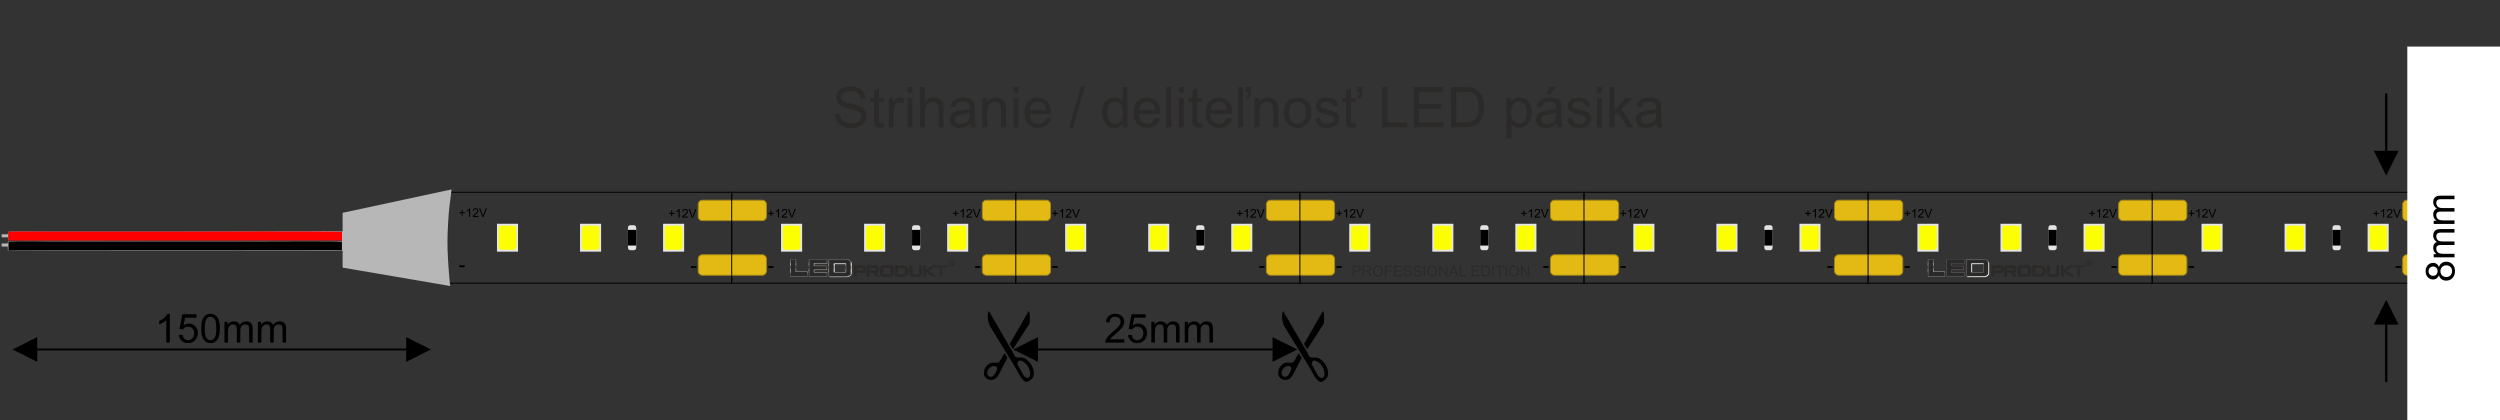 <svg xmlns="http://www.w3.org/2000/svg" xmlns:xlink="http://www.w3.org/1999/xlink" width="831.496" height="139.843" viewBox="0 0 22000 3700" shape-rendering="geometricPrecision" image-rendering="optimizeQuality" fill-rule="evenodd" xmlns:v="https://vecta.io/nano"><rect x="0" y="0" width="22000" height="3700" fill="#333333" stroke="none"/><style><![CDATA[.W{stroke-miterlimit:22.926}.X{stroke-width:8.47}.Y{stroke:#e6e6e6}.Z{stroke-width:25.4}.a{fill:#e6e6e6}.b{fill:#fbff00}.c{fill-rule:nonzero}.d{stroke:#a38715}.e{fill:#e3ba14}.f{fill:#2b2a29}.g{stroke:#000}.h{fill:none}.i{fill:#e3e3e3}.j{fill:#fefefe}]]></style><defs><linearGradient id="A" x1="50.002%" y1="99.978%" x2="50.002%" y2="0%"><stop offset="0" stop-color="#5b5e5f"/><stop offset=".129" stop-color="#2d2b29"/><stop offset=".361" stop-color="#fefefe"/><stop offset=".541" stop-color="#252422"/><stop offset=".702" stop-color="#fefefe"/><stop offset=".878" stop-color="#5b5e5f"/></linearGradient><linearGradient id="B" xlink:href="#A" x1="50.041%" y1="100.006%" x2="50.041%" y2="0.008%"/><linearGradient id="C" xlink:href="#A" x1="49.994%" y1="99.934%" x2="49.994%"/><path id="D" d="M8983.84 3173.82c41.27 9.25 83.48 67.23 81.88 117-.66 20.57-7.9 39.04-31 33.77-16.7-3.8-25.95-18.64-33.47-32.1l-35.5-64c-2.43-4.46-10.26-17.1-11.6-21.14-2.2-6.6 2.07-20.45 5.22-25.72 5.25-8.8 11.7-10.67 24.5-7.8zm48.7 186.83c16.32 0 35.37-15.76 45.24-25.67 15.37-15.42 20.37-26.42 20.37-51.6 0-17.38-5.18-37.73-10.6-49.74-12.26-27.26-29.87-50.6-53.22-69.53-51.72-41.95-91.2 8.55-111.27-42.2-5.52-13.94-6.64-16.08-14.42-28.98-5.42-9-10.55-18.24-15.87-27.52l-111.12-191.56-63.8-109.76c-2.62-4.8-4.96-8.72-7.77-13.4-2.1-3.5-6.9-10.93-7.74-14.48l-8.04 21.6c-6.84 34.12 1.1 66.2 11.36 96.8.96 2.9 1.95 7.66 3.2 10.57 1.04 2.44 3.76 6.16 5.6 9.22l43.8 71.57 32.58 53.15c4.05 6.16 6.93 11.63 10.8 17.77l43.93 71.42c17.7 29.74 35.6 59.4 54.7 88.17 3.73 5.62 7.15 11.74 10.78 17.8 3.73 6.22 6.9 11.97 10.43 18.15l42.07 73.28c3.74 6.22 6.56 11.87 10.34 18.24 2.1 3.54 2.8 5.24 5.1 8.66l11.67 16.9c6.14 7.84 13.44 16.17 21.3 22.1 4.56 3.43 13.4 9.05 20.6 9.05z"/><path id="E" d="M8914 3071.72c3.03-2.2 21.85-32.77 24.56-36.83l12.06-18.63 78.73-121.3c6.3-9.5 27.67-40.56 30.06-48.26 5.5-17.75 2.75-36.15 2.76-56.5.01-10.96.22-19.85-1.2-29.5-.94-6.33-4.8-19.36-7.26-24.5-3.9 2.87-54.4 93.55-60.77 104.33l-96.55 168.03c-12.6 23.05-13.92 12.22 4.32 42.57 2.8 4.63 10.18 18.27 13.3 20.56z"/><path id="F" d="M8689.12 3291c-6.47-27.1 15-51.8 28.56-61.03 17.65-12 59.13-15.9 56.43 15.2-1 11.4-7.6 24-12.16 33.3-5.73 11.72-10.65 19.63-18.3 27.18-22.26 21.94-49.33 7.04-54.52-14.66zm32.26 52.73c27.6 0 42.84-11.84 57.46-31.44 12.1-16.2 20.3-35.07 29.67-53.94l14.1-27.16c2.54-5.14 4.52-7.92 7.06-13.05l7.04-14.13 28.6-55.02c-4.36-6.5-8.3-13.34-12.5-20.3l-6.5-10.43c-2.17-3.6-4.12-7.13-6.4-10.53-3.43 2.5-13.48 21.83-16.48 26.9-10.65 18-20.4 43.6-34.77 53.07-5.24 3.46-9.12 4.76-17.54 4.73-17.66-.04-38.65-5.56-57.87 3.47-9.35 4.4-19.35 10.65-26.57 17.87-2.4 2.4-2.7 3.32-4.8 5.8-19.95 23.74-22.95 39-22.95 70.18 0 22.02 16.4 41.37 37.47 49.3 6.35 2.4 16.76 4.67 24.97 4.67z"/><path id="G" d="M3939.05 1691.9h2500v800h-2500z"/><path id="H" d="M5547.15 1981.9h30.43c11.63 0 21.14 9.5 21.14 21.14v177.72c0 11.63-9.5 21.14-21.14 21.14h-30.43c-11.63 0-21.14-9.5-21.14-21.14v-177.72c0-11.63 9.5-21.14 21.14-21.14z"/><path id="I" d="M6181.2 1761.85h526.06c20.34 0 36.97 16.63 36.97 36.97v106.06c0 20.34-16.63 36.97-36.97 36.97H6181.2c-20.34 0-36.97-16.63-36.97-36.97v-106.06c0-20.34 16.63-36.97 36.97-36.97z"/><path id="J" d="M6780.42 1902.7v-20.74h-20.63v-8.68h20.63v-20.63h8.8v20.63h20.63v8.68h-20.63v20.74h-8.8zm74.6 12.28h-9.3v-59.3c-2.24 2.15-5.2 4.3-8.82 6.42-3.64 2.13-6.92 3.74-9.8 4.8v-9c5.2-2.43 9.75-5.4 13.65-8.9 3.9-3.47 6.67-6.84 8.3-10.12h6v76.1zm72.72-8.9v8.9h-50.16a16.57 16.57 0 0 1 1.09-6.47c1.3-3.4 3.35-6.78 6.2-10.07 2.84-3.3 6.9-7.1 12.17-11.43 8.2-6.76 13.78-12.1 16.7-16.06 2.93-3.95 4.4-7.7 4.4-11.2 0-3.7-1.32-6.8-3.97-9.33-2.64-2.53-6.1-3.8-10.35-3.8-4.5 0-8.1 1.34-10.8 4.03-2.7 2.66-4.05 6.36-4.1 11.1l-9.52-.95c.65-7.13 3.12-12.56 7.4-16.3 4.28-3.74 10.02-5.6 17.23-5.6 7.27 0 13.04 2 17.27 6.05 4.25 4.04 6.37 9.05 6.37 15 0 3.03-.62 6-1.87 8.94-1.24 2.95-3.3 6.03-6.18 9.28-2.9 3.23-7.67 7.7-14.34 13.33-5.6 4.7-9.2 7.87-10.77 9.55-1.6 1.67-2.9 3.35-3.94 5.04h37.2zm35.37 8.9l-29.28-75.77h10.86l19.7 55.06c1.57 4.4 2.9 8.54 3.97 12.4 1.16-4.14 2.52-8.27 4.07-12.4l20.43-55.06h10.23l-29.55 75.77h-10.42z"/><path id="K" d="M6080.7 2357.17v-15.53h47.98v15.53z"/><path id="L" d="M5847.8 1981.9h160v220h-160z"/><path id="M" d="M5141.75 1985.7h110.36c12.14 0 22.06 9.92 22.06 22.05v168.3c0 12.15-9.92 22.07-22.06 22.07h-110.36c-12.14 0-22.06-9.92-22.06-22.07v-168.3c0-12.13 9.92-22.05 22.06-22.05z"/><path id="N" d="M8681.2 1761.85h526.06c20.34 0 36.97 16.63 36.97 36.97v106.06c0 20.34-16.63 36.97-36.97 36.97H8681.2c-20.34 0-36.97-16.63-36.97-36.97v-106.06c0-20.34 16.63-36.97 36.97-36.97z"/><path id="O" d="M11181.2 1761.85h526.06c20.34 0 36.97 16.63 36.97 36.97v106.06c0 20.34-16.63 36.97-36.97 36.97h-526.06c-20.34 0-36.97-16.63-36.97-36.97v-106.06c0-20.34 16.63-36.97 36.97-36.97z"/><path id="P" d="M6957.6 2431.68h145.34l.23-38.4h-99.8l-.23-111h-45.53z"/><path id="Q" d="M7271.84 2378.44c-.02.02-.04.03-.04.03s.02-.01.04-.03z"/><path id="R" d="M7344.48 2328.4c0-2.2 1.78-3.97 3.97-3.97h99.64c2.2 0 3.97 1.78 3.97 3.97v71.46c0 2.2-1.78 3.97-3.97 3.97h-99.64c-2.2 0-3.97-1.78-3.97-3.97v-71.46zm111.5 110.32c9.62-1.75 18.13-4.23 25.65-10.24 7.5-6 10.37-10.84 12.96-20.43v-87.84c0-8.42-3.76-15.64-11.27-21.65-7.52-6-16.63-9-27.34-9h-154v149.17h154z"/><path id="S" d="M7448.9 2282.46h-154v149.17h154c10.7 0 19.82-3 27.33-9h0c7.47-5.97 11.23-13.14 11.27-21.5h0v-88.14c-.04-8.36-3.8-15.53-11.27-21.5h0c-7.5-6-16.63-9.02-27.33-9.02zm-111.5 110.32v-71.46a3.96 3.96 0 0 1 3.96-3.97h99.65a3.96 3.96 0 0 1 3.96 3.97h0v71.46c0 2.2-1.77 3.97-3.96 3.97h0-99.65c-2.2 0-3.96-1.78-3.96-3.97z"/><path id="T" d="M7540.62 2382.1h59.15v-22.74h-59.15v22.74zm-22.46-43.35h82.77c5.9 0 10.97 1.93 15.22 5.8 4.25 3.85 6.38 8.5 6.38 13.9v24.73c0 5.4-2.13 10.04-6.38 13.9-4.25 3.85-9.33 5.78-15.22 5.78l-60.3.14c.3 0 .44.26.44.8-.2 0-.34-.04-.44-.13v30.7h-22.46v-95.6z"/><path id="U" d="M7651.3 2382.1h59.47v-22.74h-59.47v22.74zm82.36-23.67v24.73c0 5.4-2.14 10.04-6.42 13.9-4.27 3.85-9.38 5.78-15.3 5.78h-1.02l30.18 31.5h-30.77l-29-31.5-30.03.14c.3 0 .43.26.43.8-.2 0-.34-.04-.43-.13v30.7h-22.6v-95.6h83.24c5.92 0 11.03 1.93 15.3 5.8 4.28 3.85 6.42 8.5 6.42 13.9z"/><path id="V" d="M7772.36 2413.6h67.2v-54.25h-67.2v54.25zm-1.15-75h69.82c6.7 0 12.43 1.93 17.2 5.78 4.78 3.86 7.17 8.5 7.17 13.9v56.38c0 5.4-2.4 10.03-7.17 13.9-4.77 3.86-10.5 5.78-17.2 5.78h-69.82c-6.8 0-12.57-1.9-17.3-5.7s-7.08-8.47-7.08-13.96v-56.38c0-5.5 2.36-10.15 7.08-13.96s10.48-5.72 17.3-5.72z"/><path id="W" d="M7900.32 2359.67v54.25h49.62s21.12-6.05 21.12-29.8-21.12-24.45-21.12-24.45h-49.62zm-22.86-20.74h72.63c6.1 0 45.2 4.63 45.2 47.05 0 49.65-39.25 48.68-45.34 48.68h-72.48v-95.73z"/><path id="X" d="M8028.34 2338.62v75h60.55v-75h23.3v76.06c0 5.4-2.15 10.03-6.45 13.9s-9.47 5.78-15.5 5.78h-62.9c-6.14 0-11.33-1.9-15.6-5.7-4.25-3.8-6.38-8.47-6.38-13.96v-76.06h23z"/><path id="Y" d="M8203.17 2338h32.9l-63.33 45.4 70.12 50.34h-36.4l-56.98-41.3v41.3h-21.36V2338h21.36v40.47z"/><path id="Z" d="M7537.54 2379.66h59.15v-22.74h-59.15v22.74zm-22.47-43.35h82.77c5.9 0 10.97 1.93 15.23 5.78 4.25 3.86 6.37 8.5 6.37 13.9v24.73c0 5.4-2.12 10.04-6.37 13.9-4.26 3.85-9.33 5.78-15.23 5.78l-60.3.13c.3 0 .44.27.44.8-.2 0-.34-.04-.44-.13v30.7h-22.47v-95.6z"/><path id="a" d="M7649.44 2379.66h59.47v-22.74h-59.47v22.74zm82.36-23.67v24.73c0 5.4-2.14 10.04-6.42 13.9-4.28 3.85-9.38 5.78-15.3 5.78h-1.02l30.18 31.5h-30.77l-29-31.5-30.02.13c.3 0 .43.27.43.8-.2 0-.34-.04-.43-.13v30.7h-22.6v-95.6h83.24c5.92 0 11.02 1.93 15.3 5.78 4.28 3.86 6.42 8.5 6.42 13.9z"/><path id="b" d="M7769.28 2411.17h67.18v-54.25h-67.18v54.25zm-1.16-75h69.82c6.7 0 12.44 1.93 17.2 5.78 4.78 3.86 7.16 8.5 7.16 13.9v56.37c0 5.4-2.38 10.04-7.16 13.9-4.77 3.85-10.5 5.78-17.2 5.78h-69.82c-6.8 0-12.57-1.9-17.3-5.7s-7.08-8.47-7.08-13.97v-56.37c0-5.5 2.36-10.15 7.08-13.97 4.72-3.8 10.5-5.7 17.3-5.7z"/><path id="c" d="M8025.88 2336.18v75h60.54v-75h23.3v76.05c0 5.4-2.16 10.04-6.46 13.9-4.3 3.85-9.47 5.78-15.5 5.78h-62.9c-6.14 0-11.33-1.9-15.58-5.7-4.26-3.82-6.38-8.47-6.38-13.97v-76.05h23z"/><path id="d" d="M8233.6 2336.18h-32.9l-53.68 40.47v-40.47h-21.37v95.73h21.37v-41.28l56.97 41.28h36.4l-70.12-50.33 54.6-39.15-.07 11.4h45.5v78.07h20.75v-78.07h44.07l.05-17.66z"/><path id="e" d="M8369.33 2311.88h5.65c1.7 0 2.97-.4 3.83-1.16.85-.77 1.28-1.85 1.28-3.23 0-1.4-.43-2.47-1.3-3.26-.86-.8-2.13-1.18-3.8-1.18h-5.65v8.83zm4.84 5.94h-4.84v11.34h-8.92v-32.05h14.57c4.4 0 7.82.84 10.3 2.52 2.47 1.7 3.7 4.07 3.7 7.15 0 2.23-.52 4.08-1.56 5.54-1.05 1.47-2.68 2.66-4.9 3.57l4.65 13.55-9.56.33-3.45-11.95z"/><path id="f" d="M8373.63 2336.85c-13.8 0-25-11.18-25-24.98s11.2-24.98 25-24.98c13.8 0 24.98 11.18 24.98 24.98s-11.2 24.98-24.98 24.98zm0-56.75c-17.55 0-31.77 14.22-31.77 31.77s14.22 31.77 31.77 31.77c17.54 0 31.77-14.22 31.77-31.77s-14.23-31.77-31.77-31.77z"/></defs><use xlink:href="#D"/><use xlink:href="#E"/><use xlink:href="#F"/><use xlink:href="#D" x="2589.54"/><use xlink:href="#E" x="2589.53"/><use xlink:href="#F" x="2589.54"/><g class="c"><path d="M8916.14 3075.36l217.7-108.8v217.7l-217.7-108.88zm2293.7 8.47h-2087.4v-16.94h2087.38v16.94zm206.3-8.47l-217.7 108.88v-217.7l217.7 108.8zm-1522.62-89.92v29.63h-167.2c-.23-7.47 1-14.64 3.65-21.58 4.3-11.35 11.17-22.58 20.63-33.57 9.47-11 23-23.7 40.57-38.1 27.34-22.52 45.92-40.33 55.62-53.5 9.76-13.17 14.64-25.64 14.64-37.4 0-12.28-4.4-22.63-13.23-31.1-8.82-8.4-20.34-12.64-34.5-12.64-15 0-27 4.47-35.98 13.4-9 8.87-13.53 21.22-13.64 37.04l-31.75-3.18c2.17-23.75 10.4-41.86 24.63-54.32 14.3-12.47 33.4-18.7 57.45-18.7 24.22 0 43.44 6.7 57.56 20.17 14.17 13.46 21.22 30.16 21.22 50.03 0 10.1-2.06 20.05-6.23 29.8-4.12 9.82-11 20.1-20.58 30.92-9.64 10.76-25.58 25.64-47.8 44.45-18.64 15.64-30.63 26.23-35.92 31.8-5.3 5.6-9.65 11.17-13.12 16.82h124zm33.58-36.7l32.45-2.47c2.4 15.82 8 27.7 16.7 35.7 8.7 7.94 19.34 11.93 31.87 11.93 15.1 0 27.75-5.64 38.04-16.87 10.23-11.3 15.34-26.22 15.34-44.8 0-17.7-4.88-31.63-14.7-41.86s-22.8-15.35-38.98-15.35c-10.05 0-19.05 2.3-27.04 6.88-7.94 4.6-14.17 10.52-18.76 17.8l-29.28-4.23 24.34-129.82h125.24v29.63h-100.5l-13.46 68.15c15.1-10.64 31-15.94 47.57-15.94 21.98 0 40.56 7.65 55.67 22.93 15.1 15.3 22.7 34.93 22.7 58.92 0 22.87-6.64 42.62-19.93 59.26-16.17 20.46-38.28 30.7-66.26 30.7-22.93 0-41.63-6.46-56.15-19.34-14.53-12.88-22.82-29.93-24.87-51.2zm204.66 66.32v-183.1h27.87v25.87c5.7-8.93 13.35-16.17 22.87-21.58 9.53-5.46 20.35-8.17 32.52-8.17 13.52 0 24.63 2.82 33.27 8.4 8.65 5.64 14.76 13.46 18.3 23.58 14.58-21.35 33.45-32 56.74-32 18.22 0 32.28 5 42.04 15.05 9.8 10.06 14.75 25.52 14.75 46.4v125.53h-31.04V2899.8c0-12.35-1.06-21.28-3.06-26.75s-5.64-9.82-11-13.17c-5.3-3.35-11.53-5-18.64-5-12.94 0-23.64 4.3-32.16 12.82-8.53 8.58-12.76 22.28-12.76 41.1v106.24h-31.04v-118.82c0-13.76-2.53-24.1-7.6-31-5.05-6.88-13.35-10.35-24.8-10.35-8.7 0-16.76 2.3-24.16 6.88-7.4 4.6-12.76 11.3-16.1 20.17-3.3 8.82-4.94 21.58-4.94 38.2v94.9h-31.05zm293.86 0v-183.1h27.87v25.87c5.7-8.93 13.35-16.17 22.87-21.58 9.53-5.46 20.35-8.17 32.52-8.17 13.52 0 24.63 2.82 33.27 8.4 8.65 5.64 14.76 13.46 18.3 23.58 14.58-21.35 33.45-32 56.74-32 18.22 0 32.28 5 42.04 15.05 9.8 10.06 14.75 25.52 14.75 46.4v125.53h-31.04V2899.8c0-12.35-1.06-21.28-3.06-26.75s-5.64-9.82-11-13.17c-5.3-3.35-11.53-5-18.64-5-12.94 0-23.64 4.3-32.16 12.82-8.53 8.58-12.76 22.28-12.76 41.1v106.24h-31.04v-118.82c0-13.76-2.53-24.1-7.6-31-5.05-6.88-13.35-10.35-24.8-10.35-8.7 0-16.76 2.3-24.16 6.88-7.4 4.6-12.76 11.3-16.1 20.17-3.3 8.82-4.94 21.58-4.94 38.2v94.9h-31.05zm-10315.34 60.3l217.7-108.8v217.7l-217.7-108.88zm3475.8 8.47H316.6v-16.94h3269.48v16.94zm206.3-8.47l-217.7 108.88v-217.7l217.7 108.8zm-2297.98-60.3h-31.04V2817.4c-7.47 7.17-17.3 14.3-29.4 21.4-12.1 7.12-23.05 12.47-32.7 16v-29.98c17.34-8.1 32.5-18 45.5-29.63 13-11.6 22.22-22.82 27.63-33.75h20v253.64zm79.8-66.32l32.45-2.47c2.4 15.82 8 27.7 16.7 35.7 8.7 7.94 19.34 11.93 31.87 11.93 15.1 0 27.75-5.64 38.04-16.87 10.23-11.3 15.34-26.22 15.34-44.8 0-17.7-4.88-31.63-14.7-41.86s-22.8-15.35-38.98-15.35c-10.05 0-19.05 2.3-27.04 6.88-7.94 4.6-14.17 10.52-18.76 17.8l-29.28-4.23 24.34-129.82h125.24v29.63h-100.5l-13.46 68.15c15.1-10.64 31-15.94 47.57-15.94 21.98 0 40.56 7.65 55.67 22.93 15.1 15.3 22.7 34.93 22.7 58.92 0 22.87-6.64 42.62-19.93 59.26-16.17 20.46-38.28 30.7-66.26 30.7-22.93 0-41.63-6.46-56.15-19.34-14.53-12.88-22.82-29.93-24.87-51.2zm196.2-58.33c0-29.8 3.05-53.9 9.17-72.14 6.17-18.28 15.3-32.33 27.4-42.15 12.05-9.82 27.28-14.7 45.62-14.7 13.52 0 25.4 2.7 35.7 8.17 10.23 5.47 18.7 13.35 25.28 23.64 6.6 10.23 11.76 22.75 15.52 37.5 3.83 14.76 5.7 34.7 5.7 59.67 0 29.64-3.06 53.63-9.12 71.85-6.05 18.3-15.17 32.34-27.28 42.22-12.05 9.87-27.34 14.8-45.8 14.8-24.28 0-43.4-8.64-57.26-25.98-16.64-21.17-24.93-55.45-24.93-102.9zm31.75.12c0 41.57 4.82 69.2 14.52 82.84 9.7 13.7 21.7 20.52 35.92 20.52s26.22-6.88 35.93-20.57c9.7-13.76 14.52-41.34 14.52-82.8 0-41.57-4.82-69.2-14.52-82.84-9.65-13.7-21.76-20.52-36.28-20.52-14.23 0-25.64 6.06-34.16 18.1-10.64 15.34-15.93 43.8-15.93 85.25zm172.9 124.53v-183.1h27.87v25.87c5.7-8.93 13.35-16.17 22.87-21.58 9.53-5.46 20.35-8.17 32.52-8.17 13.52 0 24.63 2.82 33.27 8.4 8.65 5.64 14.76 13.46 18.3 23.58 14.58-21.35 33.45-32 56.74-32 18.22 0 32.28 5 42.04 15.05 9.8 10.06 14.75 25.52 14.75 46.4v125.53h-31.04V2899.8c0-12.35-1.06-21.28-3.06-26.75s-5.64-9.82-11-13.17c-5.3-3.35-11.53-5-18.64-5-12.94 0-23.64 4.3-32.16 12.82-8.53 8.58-12.76 22.28-12.76 41.1v106.24h-31.04v-118.82c0-13.76-2.53-24.1-7.6-31-5.05-6.88-13.35-10.35-24.8-10.35-8.7 0-16.76 2.3-24.16 6.88-7.4 4.6-12.76 11.3-16.1 20.17-3.3 8.82-4.94 21.58-4.94 38.2v94.9h-31.05zm293.86 0v-183.1h27.87v25.87c5.7-8.93 13.35-16.17 22.87-21.58 9.53-5.46 20.35-8.17 32.52-8.17 13.52 0 24.63 2.82 33.27 8.4 8.65 5.64 14.76 13.46 18.3 23.58 14.58-21.35 33.45-32 56.74-32 18.22 0 32.28 5 42.04 15.05 9.8 10.06 14.75 25.52 14.75 46.4v125.53h-31.04V2899.8c0-12.35-1.06-21.28-3.06-26.75s-5.64-9.82-11-13.17c-5.3-3.35-11.53-5-18.64-5-12.94 0-23.64 4.3-32.16 12.82-8.53 8.58-12.76 22.28-12.76 41.1v106.24h-31.04v-118.82c0-13.76-2.53-24.1-7.6-31-5.05-6.88-13.35-10.35-24.8-10.35-8.7 0-16.76 2.3-24.16 6.88-7.4 4.6-12.76 11.3-16.1 20.17-3.3 8.82-4.94 21.58-4.94 38.2v94.9h-31.05zm18729.8-376.3l108.8 217.7h-217.7l108.88-217.7zm-10 723.07V2845.1h20v516.76h-20zm10-1816.82l-108.8-217.7h217.7l-108.88 217.7zm10-723.07v516.76h-20V821.96h20z"/><path d="M7344.75 1006.26l43.95-3.95c2.06 17.78 6.92 32.35 14.57 43.8 7.66 11.36 19.5 20.58 35.56 27.65 16.05 7 34.16 10.54 54.25 10.54 17.86 0 33.58-2.63 47.24-7.98 13.67-5.35 23.8-12.68 30.46-21.98s10.04-19.43 10.04-30.3c0-11.03-3.2-20.66-9.63-28.98-6.42-8.23-17.04-15.14-31.85-20.82-9.47-3.62-30.46-9.4-62.97-17.2-32.52-7.82-55.23-15.14-68.24-22.06-16.87-8.9-29.4-19.92-37.62-33-8.3-13.1-12.43-27.83-12.43-44.04 0-17.95 5.1-34.65 15.23-50.13 10.13-15.56 24.86-27.33 44.37-35.4 19.42-8.07 41.07-12.1 64.86-12.1 26.18 0 49.3 4.2 69.3 12.67 20 8.4 35.4 20.83 46.18 37.3 10.78 16.38 16.54 34.98 17.36 55.73l-44.94 3.45c-2.4-22.3-10.53-39.18-24.45-50.54-13.9-11.44-34.48-17.12-61.65-17.12-28.3 0-48.97 5.2-61.9 15.56-12.92 10.37-19.42 22.88-19.42 37.53 0 12.68 4.6 23.13 13.74 31.36 9.06 8.15 32.52 16.63 70.55 25.2 38.02 8.65 64.12 16.14 78.28 22.56 20.5 9.46 35.72 21.4 45.5 35.97 9.8 14.48 14.66 31.2 14.66 50.13 0 18.85-5.35 36.46-16.14 53.1-10.78 16.63-26.17 29.55-46.34 38.77s-42.8 13.83-68.07 13.83c-31.94 0-58.7-4.7-80.26-14-21.65-9.3-38.52-23.3-50.8-42.06-12.34-18.68-18.76-39.84-19.42-63.46zm433.63 74.82l5.92 38.36c-12.18 2.55-23.13 3.87-32.67 3.87-15.73 0-27.9-2.47-36.63-7.5-8.65-5.02-14.74-11.53-18.28-19.68s-5.27-25.27-5.27-51.36V897.1h-32.1v-33.58h32.1v-63.38l43.47-26.1v89.48h43.46v33.58h-43.46v150.14c0 12.43.74 20.4 2.3 23.95 1.48 3.54 3.95 6.34 7.4 8.48 3.46 2.06 8.4 3.13 14.82 3.13 4.77 0 11.1-.58 18.93-1.73zm42.4 38.77V863.53h39.02v39.26c9.96-18.2 19.18-30.2 27.66-35.97 8.47-5.85 17.78-8.73 27.9-8.73 14.65 0 29.55 4.6 44.7 13.75l-15.48 40.1c-10.53-5.93-21.07-8.9-31.6-8.9-9.46 0-17.94 2.88-25.43 8.56s-12.84 13.58-16.05 23.7c-4.86 15.4-7.25 32.27-7.25 50.63v133.92h-43.46zm164.96-304.23v-49.4h43.46v49.4h-43.46zm0 304.23V863.53h43.46v256.32h-43.46zm109.72 0V766.23h43.46V893.5c20.16-23.63 45.6-35.4 76.38-35.4 18.85 0 35.23 3.7 49.23 11.2 13.9 7.5 23.87 17.78 29.88 30.95s8.97 32.35 8.97 57.37v162.24h-43.46V957.78c0-21.65-4.7-37.46-14-47.34-9.38-9.87-22.55-14.8-39.67-14.8-12.76 0-24.78 3.3-36.05 9.96-11.28 6.67-19.26 15.72-24.12 27.16-4.78 11.36-7.16 27.08-7.16 47.17v139.93h-43.46zm442.1-32.1c-16.13 13.74-31.7 23.37-46.6 29.05s-30.87 8.48-48 8.48c-28.15 0-49.8-6.83-64.94-20.58-15.15-13.66-22.72-31.2-22.72-52.5 0-12.5 2.88-23.95 8.56-34.33 5.76-10.37 13.25-18.6 22.47-24.85 9.3-6.26 19.67-11.03 31.28-14.25 8.56-2.22 21.48-4.36 38.7-6.5 35.06-4.1 61-9.13 77.54-14.9l.24-11.27c0-17.62-4.1-30.05-12.34-37.3-11.12-9.8-27.66-14.65-49.56-14.65-20.5 0-35.64 3.62-45.35 10.78-9.8 7.16-16.96 19.84-21.65 38.1l-42.47-5.93c3.87-18.2 10.2-32.92 19.1-44.12 8.9-11.2 21.74-19.75 38.53-25.84 16.7-6 36.22-9.06 58.28-9.06 21.9 0 39.75 2.56 53.5 7.74 13.66 5.2 23.8 11.6 30.2 19.43s10.95 17.7 13.58 29.63c1.4 7.4 2.14 20.74 2.14 39.92v57.62c0 40.25.9 65.7 2.72 76.47 1.72 10.78 5.35 21.07 10.6 30.95h-45.43c-4.37-9.14-7.16-19.84-8.4-32.1zm-3.46-96.3c-15.8 6.42-39.5 11.85-71.1 16.3-17.95 2.55-30.63 5.43-38.03 8.64-7.4 3.2-13.1 7.9-17.12 14-4.04 6.17-6.1 13-6.1 20.57 0 11.45 4.37 21.08 13.17 28.73 8.8 7.66 21.65 11.52 38.53 11.52 16.7 0 31.6-3.62 44.7-10.94 13-7.25 22.64-17.2 28.73-29.8 4.7-9.8 7-24.2 7-43.2l.24-15.8zm110.72 128.4V863.53h39v36.38c18.77-27.9 45.93-41.82 81.4-41.82 15.48 0 29.63 2.8 42.56 8.32 12.92 5.5 22.63 12.84 29.05 21.8s10.95 19.67 13.5 32.02c1.57 8.07 2.4 22.14 2.4 42.23v157.38h-43.46V964.1c0-17.7-1.65-30.95-5.02-39.67-3.38-8.73-9.4-15.72-17.95-21-8.56-5.2-18.68-7.82-30.2-7.82-18.43 0-34.32 5.84-47.74 17.6-13.42 11.7-20.08 34-20.08 66.76v139.85h-43.46zm274.68-304.23v-49.4h43.46v49.4h-43.46zm0 304.23V863.53h43.46v256.32h-43.46zm284.55-82.97l44.94 5.92c-7 26.1-20.08 46.43-39.18 60.83-19.1 14.4-43.46 21.65-73.18 21.65-37.37 0-67-11.52-88.9-34.57-21.9-22.96-32.85-55.3-32.85-96.88 0-42.97 11.03-76.4 33.18-100.1 22.14-23.8 50.87-35.65 86.18-35.65 34.16 0 62.06 11.6 83.7 34.9 21.65 23.3 32.5 56.06 32.5 98.3 0 2.55-.08 6.42-.24 11.52h-190.9c1.65 28.07 9.55 49.64 23.87 64.53 14.24 14.9 32.1 22.4 53.42 22.4 15.9 0 29.47-4.2 40.67-12.6 11.27-8.4 20.16-21.8 26.75-40.25zm-142.24-69.64h142.73c-1.9-21.57-7.4-37.7-16.38-48.48-13.74-16.7-31.7-25.1-53.67-25.1-19.9 0-36.62 6.67-50.2 20-13.5 13.33-21 31.2-22.47 53.58zm346.7 158.54l102.73-365.47h34.98l-102.73 365.47h-34.98zm472.5-5.93v-32.5c-16.22 25.27-40.1 37.94-71.62 37.94-20.4 0-39.18-5.6-56.22-16.87-17.12-11.2-30.37-26.92-39.84-47-9.38-20.17-14.07-43.3-14.07-69.47 0-25.52 4.28-48.65 12.76-69.48 8.56-20.74 21.32-36.7 38.35-47.74 16.96-11.1 36.06-16.63 57.05-16.63 15.47 0 29.22 3.3 41.24 9.8 12 6.5 21.8 15.06 29.38 25.52V766.23h43.46v353.62H9881zm-137.3-127.83c0 32.76 6.9 57.2 20.82 73.42 13.83 16.22 30.2 24.28 49.06 24.28 19.02 0 35.15-7.73 48.48-23.2 13.26-15.47 19.92-39.1 19.92-70.87 0-34.9-6.75-60.58-20.33-76.96-13.5-16.38-30.2-24.53-50.04-24.53-19.35 0-35.48 7.82-48.5 23.54-12.92 15.72-19.42 40.5-19.42 74.33zm421.36 44.86l44.94 5.92c-7 26.1-20.08 46.43-39.18 60.83-19.1 14.4-43.46 21.65-73.18 21.65-37.37 0-67-11.52-88.9-34.57-21.9-22.96-32.85-55.3-32.85-96.88 0-42.97 11.03-76.4 33.18-100.1 22.14-23.8 50.87-35.65 86.18-35.65 34.16 0 62.06 11.6 83.7 34.9 21.65 23.3 32.5 56.06 32.5 98.3 0 2.55-.08 6.42-.24 11.52h-190.9c1.65 28.07 9.55 49.64 23.87 64.53 14.24 14.9 32.1 22.4 53.42 22.4 15.9 0 29.47-4.2 40.67-12.6 11.27-8.4 20.16-21.8 26.75-40.25zm-142.24-69.64h142.73c-1.9-21.57-7.4-37.7-16.38-48.48-13.74-16.7-31.7-25.1-53.67-25.1-19.9 0-36.62 6.67-50.2 20-13.5 13.33-21 31.2-22.47 53.58zm241.1 152.6V766.23h43.46v353.62h-43.46zm110.7-304.23v-49.4h43.46v49.4h-43.46zm0 304.23V863.53h43.46v256.32h-43.46zm204.05-38.77l5.92 38.36c-12.18 2.55-23.13 3.87-32.67 3.87-15.73 0-27.9-2.47-36.63-7.5-8.65-5.02-14.74-11.53-18.28-19.68s-5.27-25.27-5.27-51.36V897.1h-32.1v-33.58h32.1v-63.38l43.47-26.1v89.48h43.46v33.58h-43.46v150.14c0 12.43.74 20.4 2.3 23.95 1.48 3.54 3.95 6.34 7.4 8.48 3.46 2.06 8.4 3.13 14.82 3.13 4.77 0 11.1-.58 18.93-1.73zm217.72-44.2l44.94 5.92c-7 26.1-20.08 46.43-39.18 60.83-19.1 14.4-43.46 21.65-73.18 21.65-37.37 0-67-11.52-88.9-34.57-21.9-22.96-32.85-55.3-32.85-96.88 0-42.97 11.03-76.4 33.18-100.1 22.14-23.8 50.87-35.65 86.18-35.65 34.16 0 62.06 11.6 83.7 34.9 21.65 23.3 32.5 56.06 32.5 98.3 0 2.55-.08 6.42-.24 11.52h-190.9c1.65 28.07 9.55 49.64 23.87 64.53 14.24 14.9 32.1 22.4 53.42 22.4 15.9 0 29.47-4.2 40.67-12.6 11.27-8.4 20.16-21.8 26.75-40.25zm-142.24-69.64h142.73c-1.9-21.57-7.4-37.7-16.38-48.48-13.74-16.7-31.7-25.1-53.67-25.1-19.9 0-36.62 6.67-50.2 20-13.5 13.33-21 31.2-22.47 53.58zm309.25-156.56v-44.45h44.45v44.45c0 16.22-2.88 29.4-8.64 39.43s-14.9 17.86-27.4 23.3l-10.87-16.3c8.15-3.7 14.16-9.06 18.1-16.06 3.95-7.07 6-17.12 6.34-30.37h-21.98zm-67.16 309.17V766.23h43.46v353.62h-43.46zm143.97 0V863.53h39v36.38c18.77-27.9 45.93-41.82 81.4-41.82 15.48 0 29.63 2.8 42.56 8.32 12.92 5.5 22.63 12.84 29.05 21.8s10.95 19.67 13.5 32.02c1.57 8.07 2.4 22.14 2.4 42.23v157.38h-43.46V964.1c0-17.7-1.65-30.95-5.02-39.67-3.38-8.73-9.4-15.72-17.95-21-8.56-5.2-18.68-7.82-30.2-7.82-18.43 0-34.32 5.84-47.74 17.6-13.42 11.7-20.08 34-20.08 66.76v139.85h-43.46zm258.38-128.16c0-47.33 13.17-82.4 39.6-105.2 21.98-18.93 48.9-28.4 80.6-28.4 35.14 0 63.95 11.53 86.34 34.58 22.3 22.96 33.5 54.82 33.5 95.4 0 32.92-4.94 58.77-14.8 77.62-9.88 18.85-24.3 33.5-43.22 43.95-18.85 10.46-39.5 15.64-61.8 15.64-35.9 0-64.87-11.44-87-34.4-22.14-22.97-33.17-56.06-33.17-99.2zm44.45.08c0 32.76 7.16 57.3 21.48 73.5 14.4 16.3 32.43 24.44 54.25 24.44 21.56 0 39.5-8.15 53.9-24.53 14.32-16.38 21.48-41.32 21.48-74.82 0-31.6-7.24-55.56-21.64-71.78-14.4-16.3-32.35-24.44-53.75-24.44-21.82 0-39.84 8.06-54.25 24.28-14.32 16.2-21.48 40.66-21.48 73.34zm229.24 51.53l42.97-6.92c2.38 17.2 9.13 30.38 20.16 39.6 11.03 9.13 26.5 13.74 46.26 13.74 20 0 34.82-4.03 44.54-12.18 9.63-8.07 14.48-17.6 14.48-28.56 0-9.8-4.36-17.53-13-23.13-6.1-3.87-20.9-8.73-44.45-14.74-31.77-7.98-53.75-14.9-66.1-20.74-12.26-5.93-21.57-14-27.9-24.36-6.34-10.3-9.55-21.73-9.55-34.25 0-11.44 2.63-21.97 7.82-31.7 5.27-9.7 12.35-17.78 21.32-24.2 6.75-4.94 15.97-9.13 27.57-12.6 11.7-3.46 24.12-5.2 37.45-5.2 20.1 0 37.7 2.88 52.85 8.73 15.23 5.76 26.42 13.66 33.67 23.54 7.16 9.96 12.18 23.2 14.9 39.84l-42.47 5.93c-1.9-13.34-7.5-23.8-16.7-31.28s-22.22-11.2-39.1-11.2c-19.83 0-34.07 3.3-42.55 9.88-8.48 6.6-12.76 14.32-12.76 23.13 0 5.6 1.73 10.7 5.27 15.23 3.54 4.6 9.05 8.48 16.62 11.52 4.37 1.65 17.04 5.35 38.28 11.1 30.62 8.15 52.02 14.9 64.2 20.1 12.2 5.18 21.73 12.84 28.65 22.72 7 9.96 10.45 22.3 10.45 37.12 0 14.4-4.2 28-12.67 40.75-8.48 12.75-20.66 22.63-36.55 29.63-15.97 7-34 10.45-54.08 10.45-33.26 0-58.7-6.9-76.14-20.66-17.45-13.83-28.56-34.24-33.42-61.32zm371.9-232.45v-44.62h44.45v44.62c0 16.2-2.88 29.38-8.72 39.42-5.85 10.05-15 17.78-27.58 23.22l-10.62-16.38c8.07-3.7 14.08-9.06 17.95-16.06 3.87-7 5.92-17.03 6.25-30.2h-21.73zm-12.84 270.23l5.93 38.36c-12.18 2.55-23.13 3.87-32.68 3.87-15.72 0-27.9-2.47-36.63-7.5-8.64-5.02-14.73-11.53-18.27-19.68s-5.27-25.27-5.27-51.36V897.1h-32.1v-33.58h32.1v-63.38l43.46-26.1v89.48h43.46v33.58h-43.46v150.14c0 12.43.74 20.4 2.3 23.95 1.5 3.54 3.96 6.34 7.4 8.48 3.46 2.06 8.4 3.13 14.82 3.13 4.77 0 11.1-.58 18.93-1.73zm231.06 38.77V766.23h46.92v312.13h173.85v41.5h-220.77zm277.65 0V766.23h255.33v41.5h-208.4v108.65h195.08v41.5h-195.08v120.5h216.8v41.5h-263.73zm328.43 0V766.23h121.82c27.5 0 48.5 1.65 62.97 5.02 20.25 4.7 37.54 13.17 51.86 25.36 18.68 15.8 32.6 35.88 41.8 60.4 9.3 24.53 13.92 52.6 13.92 84.13 0 26.83-3.13 50.62-9.4 71.36-6.25 20.75-14.32 37.95-24.12 51.53-9.87 13.58-20.57 24.28-32.26 32.02-11.6 7.82-25.68 13.75-42.15 17.78-16.54 4.03-35.47 6-56.88 6h-127.58zm46.92-41.5h75.4c23.3 0 41.56-2.14 54.82-6.5 13.25-4.36 23.8-10.45 31.7-18.35 11.03-11.12 19.67-26.1 25.84-44.87 6.18-18.76 9.3-41.48 9.3-68.23 0-37.04-6.1-65.52-18.2-85.44s-26.83-33.26-44.2-40c-12.5-4.86-32.68-7.24-60.5-7.24h-74.16v270.64zm441.53 139.77v-354.6h39.5v33.66c9.3-13 19.83-22.8 31.6-29.3 11.7-6.5 25.93-9.8 42.64-9.8 21.9 0 41.16 5.6 57.87 16.88 16.7 11.2 29.3 27.08 37.86 47.5 8.48 20.5 12.76 42.9 12.76 67.33 0 26.1-4.7 49.64-14.07 70.63-9.4 20.9-23.05 36.96-41 48.15-17.86 11.12-36.7 16.7-56.46 16.7-14.5 0-27.5-3.04-38.94-9.13-11.52-6.1-20.9-13.75-28.3-23.05v125.03h-43.46zm39.5-224.88c0 32.85 6.66 57.13 19.92 72.85 13.33 15.72 29.46 23.62 48.4 23.62 19.26 0 35.72-8.15 49.38-24.44 13.75-16.3 20.58-41.5 20.58-75.65 0-32.6-6.66-56.96-20.08-73.18-13.42-16.2-29.4-24.28-48-24.28-18.44 0-34.74 8.64-48.9 25.85-14.24 17.28-21.32 42.3-21.32 75.23zm402.6 94.5c-16.13 13.74-31.7 23.37-46.6 29.05s-30.87 8.48-48 8.48c-28.15 0-49.8-6.83-64.94-20.58-15.15-13.66-22.72-31.2-22.72-52.5 0-12.5 2.88-23.95 8.56-34.33 5.76-10.37 13.25-18.6 22.47-24.85 9.3-6.26 19.67-11.03 31.28-14.25 8.56-2.22 21.48-4.36 38.7-6.5 35.06-4.1 61-9.13 77.54-14.9l.24-11.27c0-17.62-4.1-30.05-12.34-37.3-11.12-9.8-27.66-14.65-49.56-14.65-20.5 0-35.64 3.62-45.35 10.78-9.8 7.16-16.96 19.84-21.65 38.1l-42.47-5.93c3.87-18.2 10.2-32.92 19.1-44.12 8.9-11.2 21.74-19.75 38.53-25.84 16.7-6 36.22-9.06 58.28-9.06 21.9 0 39.75 2.56 53.5 7.74 13.66 5.2 23.8 11.6 30.2 19.43s10.95 17.7 13.58 29.63c1.4 7.4 2.14 20.74 2.14 39.92v57.62c0 40.25.9 65.7 2.72 76.47 1.72 10.78 5.35 21.07 10.6 30.95h-45.43c-4.37-9.14-7.16-19.84-8.4-32.1zm-3.46-96.3c-15.8 6.42-39.5 11.85-71.1 16.3-17.95 2.55-30.63 5.43-38.03 8.64-7.4 3.2-13.1 7.9-17.12 14-4.04 6.17-6.1 13-6.1 20.57 0 11.45 4.37 21.08 13.17 28.73 8.8 7.66 21.65 11.52 38.53 11.52 16.7 0 31.6-3.62 44.7-10.94 13-7.25 22.64-17.2 28.73-29.8 4.7-9.8 7-24.2 7-43.2l.24-15.8zm-91.36-159.52l31.6-67.66h57.3l-52.84 67.66h-36.05zm184.8 211.38l42.97-6.92c2.38 17.2 9.13 30.38 20.16 39.6 11.03 9.13 26.5 13.74 46.26 13.74 20 0 34.82-4.03 44.54-12.18 9.63-8.07 14.48-17.6 14.48-28.56 0-9.8-4.36-17.53-13-23.13-6.1-3.87-20.9-8.73-44.45-14.74-31.77-7.98-53.75-14.9-66.1-20.74-12.26-5.93-21.57-14-27.9-24.36-6.34-10.3-9.55-21.73-9.55-34.25 0-11.44 2.63-21.97 7.82-31.7 5.27-9.7 12.35-17.78 21.32-24.2 6.75-4.94 15.97-9.13 27.57-12.6 11.7-3.46 24.12-5.2 37.45-5.2 20.1 0 37.7 2.88 52.85 8.73 15.23 5.76 26.42 13.66 33.67 23.54 7.16 9.96 12.18 23.2 14.9 39.84l-42.47 5.93c-1.9-13.34-7.5-23.8-16.7-31.28s-22.22-11.2-39.1-11.2c-19.83 0-34.07 3.3-42.55 9.88-8.48 6.6-12.76 14.32-12.76 23.13 0 5.6 1.73 10.7 5.27 15.23 3.54 4.6 9.05 8.48 16.62 11.52 4.37 1.65 17.04 5.35 38.28 11.1 30.62 8.15 52.02 14.9 64.2 20.1 12.2 5.18 21.73 12.84 28.65 22.72 7 9.96 10.45 22.3 10.45 37.12 0 14.4-4.2 28-12.67 40.75-8.48 12.75-20.66 22.63-36.55 29.63-15.97 7-34 10.45-54.08 10.45-33.26 0-58.7-6.9-76.14-20.66-17.45-13.83-28.56-34.24-33.42-61.32zm264.23-227.68v-49.4h43.46v49.4h-43.46zm0 304.23V863.53h43.46v256.32h-43.46zm109.88 0V766.23h43.46v201.42l102.73-104.12h56.14l-97.8 95.23 107.66 161.1h-53.5l-85.1-130.96-30.13 29.3v101.66h-43.46zm414.2-32.1c-16.13 13.74-31.7 23.37-46.6 29.05s-30.87 8.48-48 8.48c-28.15 0-49.8-6.83-64.94-20.58-15.15-13.66-22.72-31.2-22.72-52.5 0-12.5 2.88-23.95 8.56-34.33 5.76-10.37 13.25-18.6 22.47-24.85 9.3-6.26 19.67-11.03 31.28-14.25 8.56-2.22 21.48-4.36 38.7-6.5 35.06-4.1 61-9.13 77.54-14.9l.24-11.27c0-17.62-4.1-30.05-12.34-37.3-11.12-9.8-27.66-14.65-49.56-14.65-20.5 0-35.64 3.62-45.35 10.78-9.8 7.16-16.96 19.84-21.65 38.1l-42.47-5.93c3.87-18.2 10.2-32.92 19.1-44.12 8.9-11.2 21.74-19.75 38.53-25.84 16.7-6 36.22-9.06 58.28-9.06 21.9 0 39.75 2.56 53.5 7.74 13.66 5.2 23.8 11.6 30.2 19.43s10.95 17.7 13.58 29.63c1.4 7.4 2.14 20.74 2.14 39.92v57.62c0 40.25.9 65.7 2.72 76.47 1.72 10.78 5.35 21.07 10.6 30.95h-45.43c-4.37-9.14-7.16-19.84-8.4-32.1zm-3.46-96.3c-15.8 6.42-39.5 11.85-71.1 16.3-17.95 2.55-30.63 5.43-38.03 8.64-7.4 3.2-13.1 7.9-17.12 14-4.04 6.17-6.1 13-6.1 20.57 0 11.45 4.37 21.08 13.17 28.73 8.8 7.66 21.65 11.52 38.53 11.52 16.7 0 31.6-3.62 44.7-10.94 13-7.25 22.64-17.2 28.73-29.8 4.7-9.8 7-24.2 7-43.2l.24-15.8z" class="f"/></g><use xlink:href="#G" class="W X g h"/><use xlink:href="#H" class="i"/><path d="M5526 2022.92h72.72v137.96H5526z"/><use xlink:href="#I" class="W X d e"/><g class="c"><path d="M5906 1902.7v-20.74h-20.63v-8.68H5906v-20.63h8.8v20.63h20.63v8.68h-20.63v20.74h-8.8zm74.6 12.28h-9.3v-59.3c-2.24 2.15-5.2 4.3-8.82 6.42-3.64 2.13-6.92 3.74-9.8 4.8v-9c5.2-2.43 9.75-5.4 13.65-8.9 3.9-3.47 6.67-6.84 8.3-10.12h6v76.1zm72.72-8.9v8.9h-50.16a16.57 16.57 0 0 1 1.09-6.47c1.3-3.4 3.35-6.78 6.2-10.07 2.84-3.3 6.9-7.1 12.17-11.43 8.2-6.76 13.78-12.1 16.7-16.06 2.93-3.95 4.4-7.7 4.4-11.2 0-3.7-1.32-6.8-3.97-9.33-2.64-2.53-6.1-3.8-10.35-3.8-4.5 0-8.1 1.34-10.8 4.03-2.7 2.66-4.05 6.36-4.1 11.1l-9.52-.95c.65-7.13 3.12-12.56 7.4-16.3 4.28-3.74 10.02-5.6 17.23-5.6 7.27 0 13.04 2 17.27 6.05 4.25 4.04 6.37 9.05 6.37 15 0 3.03-.62 6-1.87 8.94-1.24 2.95-3.3 6.03-6.18 9.28-2.9 3.23-7.67 7.7-14.34 13.33-5.6 4.7-9.2 7.87-10.77 9.55-1.6 1.67-2.9 3.35-3.94 5.04h37.2zm35.37 8.9l-29.28-75.77h10.86l19.7 55.06c1.57 4.4 2.9 8.54 3.97 12.4 1.16-4.14 2.52-8.27 4.07-12.4l20.43-55.06h10.23l-29.55 75.77h-10.42z"/><use xlink:href="#J"/></g><use xlink:href="#I" y="480.1" class="W X d e"/><g class="c"><use xlink:href="#K"/><use xlink:href="#K" x="679.1"/></g><use xlink:href="#L" class="W Y Z a"/><path d="M5872.63 1985.7H5983c12.14 0 22.06 9.92 22.06 22.05v168.3c0 12.15-9.92 22.07-22.06 22.07h-110.36c-12.14 0-22.06-9.92-22.06-22.07v-168.3c0-12.13 9.92-22.05 22.06-22.05z" class="b"/><use xlink:href="#L" x="-730.87" class="W Y Z a"/><use xlink:href="#M" class="b"/><use xlink:href="#L" x="-1461.75" class="W Y Z a"/><use xlink:href="#M" x="-730.88" class="b"/><use xlink:href="#G" x="2500" class="W X g h"/><use xlink:href="#H" x="2500" class="i"/><path d="M8026 2022.92h72.72v137.96H8026z"/><use xlink:href="#N" class="W X d e"/><g class="c"><path d="M8406 1902.7v-20.74h-20.63v-8.68H8406v-20.63h8.8v20.63h20.63v8.68h-20.63v20.74h-8.8zm74.6 12.28h-9.3v-59.3c-2.24 2.15-5.2 4.3-8.82 6.42-3.64 2.13-6.92 3.74-9.8 4.8v-9c5.2-2.43 9.75-5.4 13.65-8.9 3.9-3.47 6.67-6.84 8.3-10.12h6v76.1zm72.72-8.9v8.9h-50.16a16.57 16.57 0 0 1 1.09-6.47c1.3-3.4 3.35-6.78 6.2-10.07 2.84-3.3 6.9-7.1 12.17-11.43 8.2-6.76 13.78-12.1 16.7-16.06 2.93-3.95 4.4-7.7 4.4-11.2 0-3.7-1.32-6.8-3.97-9.33-2.64-2.53-6.1-3.8-10.35-3.8-4.5 0-8.1 1.34-10.8 4.03-2.7 2.66-4.05 6.36-4.1 11.1l-9.52-.95c.65-7.13 3.12-12.56 7.4-16.3 4.28-3.74 10.02-5.6 17.23-5.6 7.27 0 13.04 2 17.27 6.05 4.25 4.04 6.37 9.05 6.37 15 0 3.03-.62 6-1.87 8.94-1.24 2.95-3.3 6.03-6.18 9.28-2.9 3.23-7.67 7.7-14.34 13.33-5.6 4.7-9.2 7.87-10.77 9.55-1.6 1.67-2.9 3.35-3.94 5.04h37.2zm35.37 8.9l-29.28-75.77h10.86l19.7 55.06c1.57 4.4 2.9 8.54 3.97 12.4 1.16-4.14 2.52-8.27 4.07-12.4l20.43-55.06h10.23l-29.55 75.77h-10.42z"/><use xlink:href="#J" x="2500"/></g><use xlink:href="#N" y="480.1" class="W X d e"/><g class="c"><use xlink:href="#K" x="2500"/><use xlink:href="#K" x="3179.1"/></g><use xlink:href="#L" x="2500" class="W Y Z a"/><path d="M8372.63 1985.7H8483c12.14 0 22.06 9.92 22.06 22.05v168.3c0 12.15-9.92 22.07-22.06 22.07h-110.36c-12.14 0-22.06-9.92-22.06-22.07v-168.3c0-12.13 9.92-22.05 22.06-22.05z" class="b"/><use xlink:href="#L" x="1769.13" class="W Y Z a"/><use xlink:href="#M" x="2500" class="b"/><use xlink:href="#L" x="1038.25" class="W Y Z a"/><use xlink:href="#M" x="1769.12" class="b"/><use xlink:href="#G" x="5000" class="W X g h"/><use xlink:href="#H" x="5000" class="i"/><path d="M10526 2022.92h72.72v137.96H10526z"/><use xlink:href="#O" class="W X d e"/><g class="c"><use xlink:href="#J" x="4125.58"/><use xlink:href="#J" x="5000"/></g><use xlink:href="#O" y="480.1" class="W X d e"/><g class="c"><use xlink:href="#K" x="5000"/><use xlink:href="#K" x="5679.1"/></g><use xlink:href="#L" x="5000" class="W Y Z a"/><path d="M10872.63 1985.7H10983c12.14 0 22.06 9.92 22.06 22.05v168.3c0 12.15-9.92 22.07-22.06 22.07h-110.36c-12.14 0-22.06-9.92-22.06-22.07v-168.3c0-12.13 9.92-22.05 22.06-22.05z" class="b"/><use xlink:href="#L" x="4269.13" class="W Y Z a"/><use xlink:href="#M" x="5000" class="b"/><use xlink:href="#L" x="3538.25" class="W Y Z a"/><use xlink:href="#M" x="4269.12" class="b"/><use xlink:href="#G" x="7500" class="W X g h"/><use xlink:href="#H" x="7500" class="i"/><path d="M13026 2022.92h72.72v137.96H13026z"/><use xlink:href="#O" x="2500" class="W X d e"/><g class="c"><use xlink:href="#J" x="6625.58"/><use xlink:href="#J" x="7500"/></g><use xlink:href="#O" x="2500" y="480.1" class="W X d e"/><g class="c"><use xlink:href="#K" x="7500"/><use xlink:href="#K" x="8179.1"/></g><use xlink:href="#L" x="7500" class="W Y Z a"/><path d="M13372.63 1985.7H13483c12.14 0 22.06 9.92 22.06 22.05v168.3c0 12.15-9.92 22.07-22.06 22.07h-110.36c-12.14 0-22.06-9.92-22.06-22.07v-168.3c0-12.13 9.92-22.05 22.06-22.05z" class="b"/><use xlink:href="#L" x="6769.13" class="W Y Z a"/><use xlink:href="#M" x="7500" class="b"/><use xlink:href="#L" x="6038.25" class="W Y Z a"/><use xlink:href="#M" x="6769.12" class="b"/><use xlink:href="#G" x="10000" class="W X g h"/><use xlink:href="#H" x="10000" class="i"/><path d="M15526 2022.92h72.72v137.96H15526z"/><use xlink:href="#O" x="5000" class="W X d e"/><g class="c"><use xlink:href="#J" x="9125.58"/><use xlink:href="#J" x="10000"/></g><use xlink:href="#O" x="5000" y="480.1" class="W X d e"/><g class="c"><use xlink:href="#K" x="10000"/><use xlink:href="#K" x="10679.1"/></g><use xlink:href="#L" x="10000" class="W Y Z a"/><path d="M15872.63 1985.7H15983c12.14 0 22.06 9.92 22.06 22.05v168.3c0 12.15-9.92 22.07-22.06 22.07h-110.36c-12.14 0-22.06-9.92-22.06-22.07v-168.3c0-12.13 9.92-22.05 22.06-22.05z" class="b"/><use xlink:href="#L" x="9269.13" class="W Y Z a"/><use xlink:href="#M" x="10000" class="b"/><use xlink:href="#L" x="8538.25" class="W Y Z a"/><use xlink:href="#M" x="9269.12" class="b"/><use xlink:href="#G" x="12500" class="W X g h"/><use xlink:href="#H" x="12500" class="i"/><path d="M18026 2022.92h72.72v137.96H18026z"/><use xlink:href="#O" x="7500" class="W X d e"/><g class="c"><use xlink:href="#J" x="11625.58"/><use xlink:href="#J" x="12500"/></g><use xlink:href="#O" x="7500" y="480.1" class="W X d e"/><g class="c"><use xlink:href="#K" x="12500"/><use xlink:href="#K" x="13179.1"/></g><use xlink:href="#L" x="12500" class="W Y Z a"/><path d="M18372.63 1985.7H18483c12.14 0 22.06 9.92 22.06 22.05v168.3c0 12.15-9.92 22.07-22.06 22.07h-110.36c-12.14 0-22.06-9.92-22.06-22.07v-168.3c0-12.13 9.92-22.05 22.06-22.05z" class="b"/><use xlink:href="#L" x="11769.13" class="W Y Z a"/><use xlink:href="#M" x="12500" class="b"/><use xlink:href="#L" x="11038.25" class="W Y Z a"/><use xlink:href="#M" x="11769.12" class="b"/><use xlink:href="#G" x="15000" class="W X g h"/><use xlink:href="#H" x="15000" class="i"/><path d="M20526 2022.92h72.72v137.96H20526z"/><use xlink:href="#O" x="10000" class="W X d e"/><g class="c"><use xlink:href="#J" x="14125.58"/><use xlink:href="#J" x="15000"/></g><use xlink:href="#O" x="10000" y="480.1" class="W X d e"/><g class="c"><use xlink:href="#K" x="15000"/><use xlink:href="#K" x="15679.1"/></g><use xlink:href="#L" x="15000" class="W Y Z a"/><path d="M20872.63 1985.7H20983c12.14 0 22.06 9.92 22.06 22.05v168.3c0 12.15-9.92 22.07-22.06 22.07h-110.36c-12.14 0-22.06-9.92-22.06-22.07v-168.3c0-12.13 9.92-22.05 22.06-22.05z" class="b"/><use xlink:href="#L" x="14269.13" class="W Y Z a"/><use xlink:href="#M" x="15000" class="b"/><use xlink:href="#L" x="13538.25" class="W Y Z a"/><use xlink:href="#M" x="14269.12" class="b"/><use xlink:href="#G" x="17500" class="W X g h"/><use xlink:href="#H" x="17500" class="i"/><path d="M23026 2022.92h72.72v137.96H23026z"/><use xlink:href="#O" x="12500" class="W X d e"/><g class="c"><use xlink:href="#J" x="16625.58"/><use xlink:href="#J" x="17500"/></g><use xlink:href="#O" x="12500" y="480.1" class="W X d e"/><g class="c"><use xlink:href="#K" x="17500"/><use xlink:href="#K" x="18179.1"/></g><use xlink:href="#L" x="17500" class="W Y Z a"/><path d="M23372.63 1985.7H23483c12.14 0 22.06 9.92 22.06 22.05v168.3c0 12.15-9.92 22.07-22.06 22.07h-110.36c-12.14 0-22.06-9.92-22.06-22.07v-168.3c0-12.13 9.92-22.05 22.06-22.05z" class="b"/><use xlink:href="#L" x="16769.13" class="W Y Z a"/><use xlink:href="#M" x="17500" class="b"/><use xlink:href="#L" x="16038.25" class="W Y Z a"/><use xlink:href="#M" x="16769.12" class="b"/><g class="c"><path d="M4062.32 1896.58v-20.74h-20.63v-8.68h20.63v-20.63h8.8v20.63h20.63v8.68h-20.63v20.74h-8.8zm74.6 12.28h-9.3v-59.3c-2.24 2.15-5.2 4.3-8.82 6.42-3.64 2.13-6.92 3.74-9.8 4.8v-9c5.2-2.43 9.75-5.4 13.65-8.9 3.9-3.47 6.67-6.84 8.3-10.12h6v76.1zm72.72-8.9v8.9h-50.16a16.57 16.57 0 0 1 1.09-6.47c1.3-3.4 3.35-6.78 6.2-10.07 2.84-3.3 6.9-7.1 12.17-11.43 8.2-6.76 13.78-12.1 16.7-16.06 2.93-3.95 4.4-7.7 4.4-11.2 0-3.7-1.32-6.8-3.97-9.33-2.64-2.53-6.1-3.8-10.35-3.8-4.5 0-8.1 1.34-10.8 4.03-2.7 2.66-4.05 6.36-4.1 11.1l-9.52-.95c.65-7.13 3.12-12.56 7.4-16.3 4.28-3.74 10.02-5.6 17.23-5.6 7.27 0 13.04 2 17.27 6.05 4.25 4.04 6.37 9.05 6.37 15 0 3.03-.62 6-1.87 8.94-1.24 2.95-3.3 6.03-6.18 9.28-2.9 3.23-7.67 7.7-14.34 13.33-5.6 4.7-9.2 7.87-10.77 9.55-1.6 1.67-2.9 3.35-3.94 5.04h37.2zm35.37 8.9l-29.28-75.77h10.86l19.7 55.06c1.57 4.4 2.9 8.54 3.97 12.4 1.16-4.14 2.52-8.27 4.07-12.4l20.43-55.06H4285l-29.55 75.77h-10.42z"/><use xlink:href="#K" x="-2039" y="-6.13"/></g><path d="M74.27 2116.9v-77.94c119.78-3.68 251.54-.74 371.33-.74h1102l1461.36 2.2v75.74c0 6.6 11.98 4.4-6 3.67H1541.6c-29.94 0-1431.4-3.67-1467.34 1.47-6 7.36-6 5.9-6 19.12v2.2h-53.9v26.47l53.9.73c0 50.74 0 29.4 6 33.83 11.98 5.14 2192.03 2.2 2569.35 2.2 119.78 0 251.55 3.68 371.33-.73v150l946.3 161.76c-23.96-239.7-29.95-403.68-11.98-641.9 6-73.53 17.97-137.5 23.95-208.1l-958.26 205.88v163.24c-59.9-3.68-293.47-.74-371.33-.74h-2204c-47.92 0-341.38-4.4-365.34 2.2l-6 24.26h-53.9v26.47l59.9.74c-6 9.56-6 20.6 0 27.94z" fill="#b7b7b7"/><path d="M74.27 2203.67l2934.7-1.47v-75.74c-23.96-5.88-646.83-2.2-730.68-2.2H445.6c-119.8 0-251.55-3.67-371.33.74v78.68z"/><path d="M74.27 2116.9l2934.7-.73v-75.74c-23.96-5.88-1437.4-2.2-1461.36-2.2h-1102c-119.8 0-251.55-2.94-371.33.74v77.94z" fill="#fe0000"/><path d="M21184.3 409.92h8431.4v4303.9h-8431.4z" fill="#fff"/><path d="M21462.6 2421.24c-4.7 12.88-11.47 22.4-20.17 28.64-8.76 6.17-19.23 9.3-31.4 9.3-18.4 0-33.8-6.6-46.33-19.76-12.52-13.23-18.8-30.75-18.8-52.68 0-22 6.4-39.74 19.22-53.15 12.82-13.4 28.4-20.1 46.8-20.1 11.7 0 21.93 3.06 30.57 9.17 8.7 6.12 15.4 15.4 20.1 27.93 5.05-15.46 13.17-27.16 24.46-35.22 11.23-8.05 24.63-12.1 40.27-12.1 21.58 0 39.7 7.65 54.4 22.87 14.7 15.3 22.04 35.34 22.04 60.2s-7.35 44.92-22.1 60.2c-14.76 15.22-33.16 22.87-55.2 22.87-16.4 0-30.16-4.18-41.22-12.53-11.1-8.35-18.64-20.22-22.63-35.63zm-52.68 6.18c12 0 21.75-3.82 29.33-11.4 7.6-7.64 11.4-17.64 11.4-30.04 0-12.06-3.76-21.82-11.3-29.4-7.52-7.6-16.75-11.35-27.7-11.35-11.4 0-21 3.88-28.75 11.7-7.76 7.76-11.64 17.58-11.64 29.4 0 11.93 3.82 21.75 11.4 29.5 7.6 7.7 16.64 11.6 27.23 11.6zm116.76 10.23c8.88 0 17.4-2.06 25.7-6.18 8.23-4.1 14.64-10.34 19.16-18.7a54.95 54.95 0 0 0 6.82-26.7c0-14.93-4.76-27.16-14.28-36.74-9.53-9.6-21.64-14.35-36.34-14.35-14.93 0-27.28 4.94-37.04 14.76-9.76 9.88-14.64 22.34-14.64 37.33 0 14.7 4.82 26.76 14.46 36.28 9.65 9.52 21.7 14.3 36.16 14.3zm72.85-173.27h-183.1v-27.87h25.87c-8.93-5.7-16.17-13.35-21.58-22.87-5.46-9.53-8.17-20.35-8.17-32.52 0-13.52 2.82-24.63 8.4-33.27 5.64-8.65 13.46-14.76 23.58-18.3-21.35-14.58-32-33.45-32-56.74 0-18.22 5-32.28 15.05-42.04 10.06-9.8 25.52-14.75 46.4-14.75h125.53v31.04h-115.24c-12.35 0-21.28 1.06-26.75 3.06s-9.82 5.64-13.17 11c-3.35 5.3-5 11.53-5 18.64 0 12.94 4.3 23.64 12.82 32.16 8.58 8.53 22.28 12.76 41.1 12.76h106.24v31.04h-118.82c-13.76 0-24.1 2.53-31 7.6-6.88 5.05-10.35 13.35-10.35 24.8 0 8.7 2.3 16.76 6.88 24.16 4.6 7.4 11.3 12.76 20.17 16.1 8.82 3.3 21.58 4.94 38.2 4.94h94.9v31.05zm0-293.86h-183.1v-27.87h25.87c-8.93-5.7-16.17-13.35-21.58-22.87-5.46-9.53-8.17-20.35-8.17-32.52 0-13.52 2.82-24.63 8.4-33.27 5.64-8.65 13.46-14.76 23.58-18.3-21.35-14.58-32-33.45-32-56.74 0-18.22 5-32.28 15.05-42.04 10.06-9.8 25.52-14.75 46.4-14.75h125.53v31.04h-115.24c-12.35 0-21.28 1.06-26.75 3.06s-9.82 5.64-13.17 11c-3.35 5.3-5 11.53-5 18.64 0 12.94 4.3 23.64 12.82 32.16 8.58 8.53 22.28 12.76 41.1 12.76h106.24v31.04h-118.82c-13.76 0-24.1 2.53-31 7.6-6.88 5.05-10.35 13.35-10.35 24.8 0 8.7 2.3 16.76 6.88 24.16 4.6 7.4 11.3 12.76 20.17 16.1 8.82 3.3 21.58 4.94 38.2 4.94h94.9v31.05z" class="c"/><path d="M7280.34 2434.97v-37.7h-111c-2.2 0-3.97.58-3.97-1.6h0v-17.86c0-2.2 1.78-1.6 3.97-1.6h103.08v-37.93h-103.08c-2.2 0-3.97.58-3.97-1.6h0v-16.92c0-2.2 1.78-1.6 3.97-1.6h110.54v-37.97h-162.55v154.82h163.02z" fill="url(#C)"/><path d="M6954.46 2279.63v154.56h152.23l.25-43.6H7006.3l-.25-110.96z" fill="url(#A)"/><use xlink:href="#P" class="f"/><path d="M6957.13 2432.15h146.28l.24-39.33h-99.82l-.23-111h-46.47v149.85h.47v-.47.47h.47v-148.9h44.6l.23 111h99.8l-.23 37.44H6957.6v.47h-.47z" class="j"/><g class="c"><use xlink:href="#Q" fill="#706a69"/><use xlink:href="#R" fill="#fafbfb"/></g><path d="M7292.7 2280.73v154.36h158.72c10.7 0 19.35-3 26.86-9h0c7.52-6 12.22-15.58 12.22-24v-90.67c0-8.43-4.23-15.65-11.74-21.65h0c-7.47-5.97-16.5-8.98-27.13-9.02H7292.7zm47.23 109.38v-65.34c0-2.2 1.78-3.96 3.97-3.96h94.93c2.2 0 3.96 1.77 3.96 3.96h0v65.34c0 2.2-1.77 3.96-3.96 3.96h0-94.93c-2.2 0-3.97-1.77-3.97-3.96h0z" fill="url(#B)"/><use xlink:href="#S" class="f"/><path d="M7294.18 2281.76v150.58h154.72v-1.4h-153.3v-147.76h153.3c10.57 0 19.5 2.96 26.9 8.86h0c7.38 5.92 11 12.9 11 21.1h0v87.84c-.01 8.2-3.62 15.18-11 21.1h0c-7.4 5.9-16.32 8.85-26.9 8.86h0v1.4c10.83 0 20.13-3.05 27.77-9.17h0c7.65-6.1 11.55-13.56 11.54-22.2h0v-87.84c.01-8.65-3.9-16.1-11.54-22.2h0c-7.63-6.1-16.92-9.16-27.76-9.16h0-154.73zm47.2 34.88c-2.58 0-4.67 2.1-4.67 4.68h0v71.46c0 2.58 2.1 4.67 4.67 4.68h99.65c2.58-.01 4.67-2.1 4.67-4.68h0v-71.46c0-2.6-2.1-4.68-4.67-4.68h0-99.65zm0 1.42h99.65c1.8 0 3.25 1.46 3.26 3.26h0v71.46c-.01 1.8-1.46 3.26-3.26 3.26h0-99.65c-1.8 0-3.25-1.46-3.26-3.26h0v-71.46c.01-1.8 1.46-3.26 3.26-3.26z" class="j"/><path d="M7277.04 2282.97h-156.9v149.17h156.9v-32.5H7166.5c-2.2 0-3.97-1.78-3.97-3.97h0v-17.86c0-2.2 1.78-3.97 3.97-3.97h103.08v-32.74H7166.5c-2.2 0-3.97-1.77-3.97-3.97h0v-17.86c0-2.2 1.78-3.97 3.97-3.97h110.54v-32.32z" class="f"/><path d="M7252.13 2282.5h-132.45v150.12h157.83v-33.46h-7.23v.94h6.3v31.57h-155.95v-148.22h155.95v31.37H7166.5c-2.45 0-4.44 2-4.44 4.44h0v17.86c0 2.46 2 4.44 4.44 4.44h102.6v31.8h-102.6c-2.45 0-4.44 2-4.44 4.44h0v17.86c0 2.45 2 4.44 4.44 4.44h103.78v-.94H7166.5c-1.93-.01-3.5-1.57-3.5-3.5h0v-17.86c0-1.93 1.56-3.5 3.5-3.5h103.55v-33.68H7166.5a3.49 3.49 0 0 1-3.49-3.5h0v-17.86c0-1.93 1.56-3.5 3.5-3.5h111v-33.27h-25.38z" class="j"/><g class="c f"><use xlink:href="#T"/><use xlink:href="#U"/><use xlink:href="#V"/><use xlink:href="#W"/><use xlink:href="#X"/><use xlink:href="#Y"/><use xlink:href="#Z"/><use xlink:href="#a"/><use xlink:href="#b"/><path d="M7897.24 2357.23v54.25h49.6s21.13-6.05 21.13-29.8-21.13-24.45-21.13-24.45h-49.6zm-22.87-20.74H7947c6.1 0 45.2 4.63 45.2 47.04 0 49.66-39.24 48.7-45.34 48.7h-72.48v-95.73z"/><use xlink:href="#c"/><use xlink:href="#d"/><use xlink:href="#e"/><use xlink:href="#f"/><path d="M11903.76 2431v-93.34h35.25c6.2 0 10.93.3 14.2.9 4.58.76 8.43 2.2 11.54 4.34 3.1 2.15 5.6 5.15 7.5 9 1.9 3.84 2.83 8.08 2.83 12.7 0 7.9-2.52 14.62-7.6 20.1-5.04 5.5-14.2 8.23-27.4 8.23h-23.94V2431h-12.4zm12.4-49.02h24.12c8 0 13.64-1.47 17-4.45 3.35-2.98 5.02-7.15 5.02-12.56 0-3.9-.98-7.24-2.96-10.02-1.97-2.78-4.58-4.63-7.8-5.52-2.08-.54-5.93-.82-11.5-.82h-23.88v33.37zm74.83 49.02v-93.34h41.37c8.32 0 14.65.84 18.97 2.52 4.33 1.67 7.78 4.63 10.37 8.86 2.58 4.24 3.86 8.93 3.86 14.06 0 6.63-2.15 12.2-6.43 16.75s-10.88 7.4-19.84 8.65c3.28 1.57 5.76 3.13 7.46 4.65 3.6 3.3 7.02 7.45 10.2 12.43l16.14 25.42h-15.42l-12.35-19.42c-3.58-5.63-6.56-9.9-8.88-12.9-2.35-2.98-4.44-5.04-6.28-6.23-1.83-1.18-3.72-2-5.63-2.48-1.4-.28-3.67-.44-6.87-.44h-14.3V2431h-12.4zm12.4-52.15h26.5c5.64 0 10.03-.58 13.2-1.76 3.17-1.15 5.58-3.02 7.2-5.6 1.65-2.57 2.48-5.35 2.48-8.37 0-4.4-1.6-8.06-4.78-10.9-3.2-2.84-8.24-4.25-15.13-4.25h-29.5v30.9zm77.72 6.72c0-15.47 4.17-27.6 12.5-36.35 8.32-8.76 19.06-13.13 32.23-13.13 8.62 0 16.38 2.07 23.3 6.17 6.9 4.1 12.2 9.85 15.82 17.2 3.63 7.35 5.45 15.7 5.45 25 0 9.45-1.9 17.93-5.73 25.38-3.83 7.47-9.24 13.12-16.23 16.95-7.02 3.84-14.6 5.76-22.7 5.76-8.8 0-16.64-2.13-23.57-6.37-6.9-4.24-12.17-10.02-15.74-17.36-3.56-7.32-5.34-15.08-5.34-23.27zm12.77.2c0 11.24 3.03 20.08 9.07 26.53 6.04 6.46 13.62 9.7 22.75 9.7 9.3 0 16.92-3.26 22.94-9.78 6-6.52 9-15.78 9-27.77 0-7.58-1.3-14.2-3.85-19.86s-6.32-10.04-11.26-13.15c-4.95-3.1-10.5-4.67-16.64-4.67-8.73 0-16.25 3-22.55 9-6.3 6-9.46 16-9.46 30zm93.07 45.22v-93.34h62.97v10.95h-50.6v29.07h43.8v10.95h-43.8V2431h-12.38zm79.24 0v-93.34h67.4v10.95h-55v28.68h51.5v10.95h-51.5v31.8h57.23V2431h-69.62zm82.66-29.98l11.6-1.05c.54 4.7 1.82 8.54 3.84 11.56 2.03 3 5.15 5.44 9.4 7.3 4.24 1.85 9.02 2.78 14.32 2.78 4.72 0 8.87-.7 12.47-2.1 3.6-1.42 6.28-3.35 8.04-5.8 1.76-2.46 2.65-5.13 2.65-8 0-2.9-.85-5.45-2.54-7.65-1.7-2.17-4.5-4-8.4-5.5-2.5-.95-8.04-2.47-16.62-4.54-8.58-2.06-14.58-4-18-5.82-4.46-2.35-7.76-5.26-9.93-8.7-2.2-3.46-3.28-7.35-3.28-11.63 0-4.74 1.34-9.15 4.02-13.23 2.67-4.1 6.56-7.2 11.7-9.34 5.13-2.13 10.84-3.2 17.12-3.2 6.9 0 13 1.1 18.3 3.35 5.28 2.2 9.35 5.5 12.2 9.84 2.85 4.33 4.37 9.24 4.6 14.7l-11.87.9c-.63-5.88-2.78-10.34-6.45-13.34-3.67-3.02-9.1-4.52-16.27-4.52-7.48 0-12.93 1.37-16.34 4.1s-5.13 6.04-5.13 9.9c0 3.34 1.22 6.1 3.63 8.28 2.4 2.15 8.58 4.4 18.62 6.65 10.04 2.28 16.93 4.25 20.66 5.95 5.4 2.5 9.43 5.65 12.02 9.5 2.58 3.83 3.87 8.24 3.87 13.24 0 4.97-1.42 9.62-4.26 14-2.85 4.4-6.9 7.8-12.24 10.24-5.32 2.43-11.3 3.65-17.97 3.65-8.43 0-15.5-1.24-21.18-3.7-5.7-2.45-10.17-6.15-13.4-11.1-3.26-4.93-4.95-10.52-5.12-16.75zm86.95 0l11.6-1.05c.54 4.7 1.82 8.54 3.84 11.56 2.02 3 5.15 5.44 9.4 7.3 4.24 1.85 9 2.78 14.32 2.78 4.7 0 8.86-.7 12.47-2.1 3.6-1.42 6.28-3.35 8.04-5.8 1.76-2.46 2.65-5.13 2.65-8 0-2.9-.85-5.45-2.54-7.65-1.7-2.17-4.5-4-8.4-5.5-2.5-.95-8.04-2.47-16.62-4.54-8.6-2.06-14.58-4-18.02-5.82-4.45-2.35-7.75-5.26-9.93-8.7-2.2-3.46-3.28-7.35-3.28-11.63 0-4.74 1.35-9.15 4.02-13.23 2.67-4.1 6.56-7.2 11.7-9.34 5.13-2.13 10.85-3.2 17.13-3.2 6.9 0 13 1.1 18.3 3.35 5.28 2.2 9.34 5.5 12.2 9.84 2.85 4.33 4.37 9.24 4.6 14.7l-11.87.9c-.63-5.88-2.78-10.34-6.45-13.34-3.67-3.02-9.1-4.52-16.28-4.52-7.47 0-12.93 1.37-16.34 4.1s-5.12 6.04-5.12 9.9c0 3.34 1.2 6.1 3.62 8.28 2.4 2.15 8.6 4.4 18.63 6.65 10.03 2.28 16.92 4.25 20.66 5.95 5.4 2.5 9.43 5.65 12 9.5 2.6 3.83 3.87 8.24 3.87 13.24 0 4.97-1.4 9.62-4.26 14-2.84 4.4-6.9 7.8-12.23 10.24-5.32 2.43-11.3 3.65-17.97 3.65-8.43 0-15.5-1.24-21.18-3.7-5.72-2.45-10.17-6.15-13.4-11.1-3.26-4.93-4.95-10.52-5.13-16.75zm93.1 29.98v-93.34h12.38V2431h-12.38zm30.35-45.43c0-15.47 4.17-27.6 12.5-36.35 8.33-8.76 19.06-13.13 32.23-13.13 8.62 0 16.38 2.07 23.3 6.17 6.9 4.1 12.2 9.85 15.82 17.2 3.63 7.35 5.45 15.7 5.45 25 0 9.45-1.9 17.93-5.73 25.38-3.83 7.47-9.24 13.12-16.23 16.95-7.02 3.84-14.58 5.76-22.7 5.76-8.8 0-16.64-2.13-23.57-6.37-6.9-4.24-12.17-10.02-15.73-17.36-3.57-7.32-5.35-15.08-5.35-23.27zm12.78.2c0 11.24 3.02 20.08 9.06 26.53 6.04 6.46 13.62 9.7 22.75 9.7 9.3 0 16.92-3.26 22.94-9.78 6-6.52 9-15.78 9-27.77 0-7.58-1.28-14.2-3.85-19.86-2.56-5.65-6.32-10.04-11.25-13.15-4.96-3.1-10.5-4.67-16.65-4.67-8.73 0-16.25 3-22.55 9-6.3 6-9.45 16-9.45 30zm92.28 45.22v-93.34h12.7l48.97 73.26v-73.26h11.87V2431h-12.7l-48.98-73.27V2431h-11.86zm84.04 0l35.8-93.34h13.58l38 93.34h-14.05l-10.8-28.3h-39.3l-10.12 28.3h-13.1zm26.86-38.33h31.8l-9.74-25.88c-2.93-7.86-5.14-14.36-6.7-19.5-1.28 6.1-3 12.06-5.15 17.97l-10.23 27.4zm69.8 38.33v-93.34h12.4v82.4h45.9V2431H12845zm104.67 0v-93.34h67.4v10.95h-55.02v28.68h51.5v10.95h-51.5v31.8h57.24V2431h-69.62zm86.7 0v-93.34h32.16c7.26 0 12.8.43 16.62 1.32 5.35 1.24 9.9 3.48 13.7 6.7 4.93 4.18 8.6 9.48 11.04 15.95 2.46 6.48 3.67 13.9 3.67 22.2 0 7.08-.82 13.36-2.48 18.84-1.65 5.47-3.78 10-6.36 13.6-2.6 3.58-5.43 6.4-8.52 8.45-3.06 2.07-6.78 3.63-11.12 4.7-4.37 1.07-9.37 1.6-15.02 1.6h-33.68zm12.4-10.95h19.9c6.15 0 10.97-.56 14.47-1.72 3.5-1.15 6.28-2.76 8.37-4.84 2.9-2.94 5.2-6.9 6.82-11.84 1.63-4.96 2.46-10.96 2.46-18.02 0-9.77-1.6-17.3-4.8-22.55-3.2-5.26-7.08-8.78-11.66-10.56-3.3-1.28-8.63-1.9-15.97-1.9h-19.58v71.44zm83.85 10.95v-93.34h12.38V2431h-12.38zm57.86 0v-82.4h-30.77v-10.95h73.92v10.95h-30.76v82.4h-12.4zm58 0v-93.34h12.4V2431h-12.4zm30.36-45.43c0-15.47 4.17-27.6 12.5-36.35 8.32-8.76 19.06-13.13 32.22-13.13 8.63 0 16.4 2.07 23.32 6.17 6.9 4.1 12.2 9.85 15.82 17.2 3.63 7.35 5.45 15.7 5.45 25 0 9.45-1.9 17.93-5.73 25.38-3.83 7.47-9.24 13.12-16.24 16.95-7 3.84-14.58 5.76-22.68 5.76-8.8 0-16.64-2.13-23.57-6.37-6.9-4.24-12.17-10.02-15.74-17.36-3.56-7.32-5.34-15.08-5.34-23.27zm12.77.2c0 11.24 3.02 20.08 9.07 26.53 6.04 6.46 13.62 9.7 22.74 9.7 9.3 0 16.93-3.26 22.95-9.78 6-6.52 9-15.78 9-27.77 0-7.58-1.3-14.2-3.85-19.86s-6.32-10.04-11.26-13.15c-4.95-3.1-10.5-4.67-16.64-4.67-8.73 0-16.25 3-22.55 9-6.3 6-9.46 16-9.46 30zm92.28 45.22v-93.34h12.7l48.98 73.26v-73.26h11.86V2431h-12.7l-48.97-73.27V2431h-11.87z"/></g><path d="M17290.43 2434.97v-37.7h-111c-2.2 0-3.97.58-3.97-1.6h0v-17.86c0-2.2 1.78-1.6 3.97-1.6h103.08v-37.93h-103.08c-2.2 0-3.97.58-3.97-1.6h0v-16.92c0-2.2 1.78-1.6 3.97-1.6h110.54v-37.97h-162.55v154.82h163.02z" fill="url(#C)"/><path d="M16964.55 2279.63v154.56h152.23l.25-43.6h-100.65l-.25-110.96z" fill="url(#A)"/><use xlink:href="#P" x="10010.1" class="f"/><path d="M16967.22 2432.15h146.28l.24-39.33h-99.82l-.23-111h-46.47v149.85h.47v-.47.47h.47v-148.9h44.6l.23 111h99.8l-.23 37.44h-144.87v.47h-.47z" class="j"/><g class="c"><use xlink:href="#Q" x="10010.09" fill="#706a69"/><use xlink:href="#R" x="10010.09" fill="#fafbfb"/></g><path d="M17302.78 2280.73v154.36h158.72c10.7 0 19.35-3 26.86-9h0c7.52-6 12.22-15.58 12.22-24v-90.67c0-8.43-4.23-15.65-11.74-21.65h0c-7.47-5.97-16.5-8.98-27.13-9.02h-158.93zm47.23 109.38v-65.34c0-2.2 1.78-3.96 3.97-3.96h94.93c2.2 0 3.96 1.77 3.96 3.96h0v65.34c0 2.2-1.77 3.96-3.96 3.96h0-94.93c-2.2 0-3.97-1.77-3.97-3.96h0z" fill="url(#B)"/><use xlink:href="#S" x="10010.1" class="f"/><path d="M17304.27 2281.76v150.58H17459v-1.4h-153.3v-147.76h153.3c10.57 0 19.5 2.96 26.9 8.86h0c7.38 5.92 11 12.9 11 21.1h0v87.84c-.01 8.2-3.62 15.18-11 21.1h0c-7.4 5.9-16.32 8.85-26.9 8.86h0v1.4c10.83 0 20.13-3.05 27.77-9.17h0c7.65-6.1 11.55-13.56 11.54-22.2h0v-87.84c.01-8.65-3.9-16.1-11.54-22.2h0c-7.63-6.1-16.92-9.16-27.76-9.16h0-154.73zm47.2 34.88c-2.58 0-4.67 2.1-4.67 4.68h0v71.46c0 2.58 2.1 4.67 4.67 4.68h99.65c2.58-.01 4.67-2.1 4.67-4.68h0v-71.46c0-2.6-2.1-4.68-4.67-4.68h0-99.65zm0 1.42h99.65c1.8 0 3.25 1.46 3.26 3.26h0v71.46c-.01 1.8-1.46 3.26-3.26 3.26h0-99.65c-1.8 0-3.25-1.46-3.26-3.26h0v-71.46c.01-1.8 1.46-3.26 3.26-3.26z" class="j"/><path d="M17287.13 2282.97h-156.9v149.17h156.9v-32.5h-110.54c-2.2 0-3.97-1.78-3.97-3.97h0v-17.86c0-2.2 1.78-3.97 3.97-3.97h103.08v-32.74h-103.08c-2.2 0-3.97-1.77-3.97-3.97h0v-17.86c0-2.2 1.78-3.97 3.97-3.97h110.54v-32.32z" class="f"/><path d="M17262.22 2282.5h-132.45v150.12h157.83v-33.46h-7.23v.94h6.3v31.57h-155.95v-148.22h155.95v31.37h-110.07c-2.45 0-4.44 2-4.44 4.44h0v17.86c0 2.46 2 4.44 4.44 4.44h102.6v31.8h-102.6c-2.45 0-4.44 2-4.44 4.44h0v17.86c0 2.45 2 4.44 4.44 4.44h103.78v-.94h-103.78c-1.93-.01-3.5-1.57-3.5-3.5h0v-17.86c0-1.93 1.56-3.5 3.5-3.5h103.55v-33.68h-103.55a3.49 3.49 0 0 1-3.49-3.5h0v-17.86c0-1.93 1.56-3.5 3.5-3.5h111v-33.27h-25.38z" class="j"/><g class="c f"><use xlink:href="#T" x="10010.08"/><use xlink:href="#U" x="10010.08"/><use xlink:href="#V" x="10010.09"/><use xlink:href="#W" x="10010.08"/><use xlink:href="#X" x="10010.09"/><use xlink:href="#Y" x="10010.09"/><use xlink:href="#Z" x="10010.09"/><use xlink:href="#a" x="10010.09"/><use xlink:href="#b" x="10010.09"/><path d="M17907.33 2357.23v54.25h49.6s21.13-6.05 21.13-29.8-21.13-24.45-21.13-24.45h-49.6zm-22.87-20.74h72.63c6.1 0 45.2 4.63 45.2 47.04 0 49.66-39.24 48.7-45.34 48.7h-72.48v-95.73z"/><use xlink:href="#c" x="10010.09"/><use xlink:href="#d" x="10010.1"/><use xlink:href="#e" x="10010.09"/><use xlink:href="#f" x="10010.09"/></g></svg>